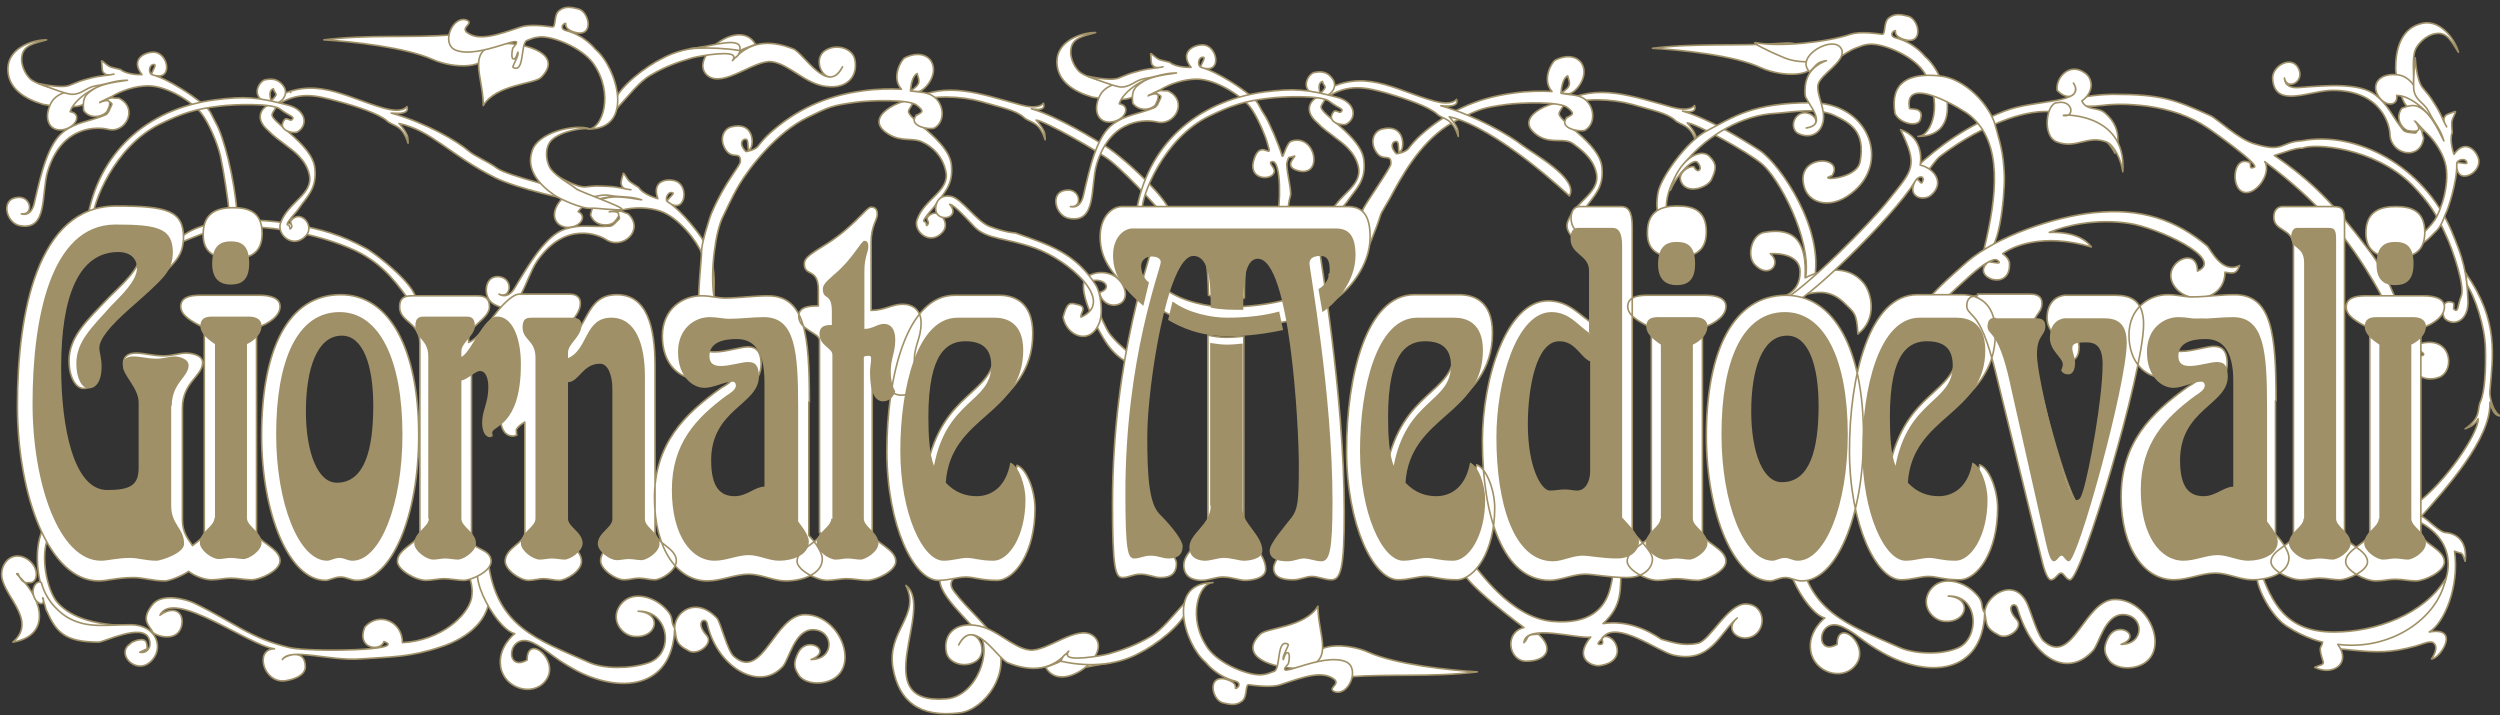 <?xml version="1.0" encoding="utf-8"?>
<!-- Generator: Adobe Illustrator 25.3.0, SVG Export Plug-In . SVG Version: 6.00 Build 0)  -->
<svg version="1.1" id="Livello_1" xmlns="http://www.w3.org/2000/svg" xmlns:xlink="http://www.w3.org/1999/xlink" x="0px" y="0px"
	 viewBox="0 0 445.4 127.4" style="enable-background:new 0 0 445.4 127.4;" xml:space="preserve">
<rect x="0" y="0" width="445.4" height="127.4" fill="#333333" stroke="none"/>
<style type="text/css">
	.st0{fill:#FFFFFF;stroke:#9F9067;stroke-width:0.293;stroke-linecap:round;stroke-linejoin:round;stroke-miterlimit:3.864;}
	
		.st1{fill-rule:evenodd;clip-rule:evenodd;fill:#FFFFFF;stroke:#9F9067;stroke-width:0.293;stroke-linecap:round;stroke-linejoin:round;stroke-miterlimit:3.864;}
	.st2{fill-rule:evenodd;clip-rule:evenodd;fill:#9F9067;}
</style>
<g>
	<g>
		<path class="st0" d="M193.7,49.3c1.9-1.3,5.3-1,6.5,1.8c1.6,3.8-3.7,4.5-4.3,1c2.3-0.7,1-2.5-1.3-2.1
			C194.1,50.2,194.4,49.6,193.7,49.3L193.7,49.3z"/>
		<g>
			<path class="st0" d="M73.5,54.3c-2.8-3.8-4.8-6.7-9.1-9.1c-5.3-2.9-18-6.2-26.4-4.1c-2.1,0.4-5,1.9-7,2.5c3.4-4.8,13.3-5,21-3.7
				c5.1,0.9,8.8,1.9,13.3,4.4C67.9,45.8,76.4,52.8,73.5,54.3L73.5,54.3z"/>
			<path class="st0" d="M193.7,49.3c0.1,1.2,2.6,8.3,4.1,10.3c2.1,2.6,3.3,2.7,4.1,4.7c-0.1,1-2.6-0.2-4.5-2.8
				C195.5,58.9,191.4,50.9,193.7,49.3L193.7,49.3z"/>
			<g>
				<path class="st1" d="M197.2,118.2c-3.4,0.4-8.8,2.3-8.2-0.4C194.8,118.7,199.9,117.9,197.2,118.2L197.2,118.2z"/>
				<path class="st0" d="M103,37.7c1.4-2,6.2-3.4,9.4-2.3c-2-1.6-3.6-1.3-6.1-1.2c-2.6,0.1-4.9-0.5-6.5,1.6
					c-1.8,2.2-1.1,4.4,1.1,4.7C103.2,40.7,104.8,38.6,103,37.7L103,37.7z"/>
				<path class="st0" d="M111.9,38.1c-1.2-0.4-1.1-0.6-1.9-0.4c-1,0.2,0.7,0.7,0.3,1.3c-0.6,0.6-1.1,1.3-1.7,1.3
					c-3.2,0.2-5.1-0.4-7.9,0.5c-3.4,1.1-6.3,6-9,10.5c-1.3,2.2-2.8,1.1-2.8,1.1c2.1,1,2.7-2.7,0.1-3.1c-2.8-0.4-3.1,3.8-1,4.9
					c4.6,2.6,5.4-4.3,7.7-7.7c5.1-7.3,11.1-4.6,12.3-3.8C111,44.6,114.9,40.9,111.9,38.1L111.9,38.1z"/>
				<path class="st1" d="M105.2,38.3c0.5-2.5,1.5-2.7,2.7-3c1.5-0.4,3.5-0.2,6.4,0.3c-2.1-0.7-3.6-0.4-5.8-0.8
					c-1.7-0.3-2.8,0.7-4.5,0.1c-1.2-0.5-4.8-3.6-4.8-3.6s3.4,2.1,5.1,2c1.9-0.2,1.6-0.2,4-0.1c2.1,0.1,2.9,0.5,4.1,0.6
					c-1.2-0.1-1.5-0.3-1.7-0.9c-0.2-0.4,0.2-1.5,0.3-1.9c0.1-0.6,0.6,1,1.4,1.5c0.8,0.5,1.4,0.9,1.4,0.9c0.8,1.3,3.4,2,3.4,2
					c-1.2-3.3,1.8-3.7,3.3-3.1c2.4,1,1.5,6.2-1.6,3.6c-0.3-0.2,1.3-1.4,1-1.5c-0.9-0.5-1.5,1.2-1,1.5c2.8,1.8,5.9,6.1,6.3,6.8
					c1.8,2.6,1.3,2.5,1.8,4.8c0.6,2.8,0,10.8-1.3,16.2c0,0-2.1,3-1.5,0.3c0.6-2.9,1.4-7.5,1.7-10.4c0.3-2.7-0.2-6.5-0.9-8.5
					c-0.8-2.1-4.1-6.4-7.4-7.5c-2.1-0.7-4.7-0.7-6.7-0.2l-2.3,0.3c-1.3,0.3,3.5-0.9,0.8,1.9C108.7,40.3,106,40.5,105.2,38.3
					L105.2,38.3z"/>
				<path class="st0" d="M439.3,48.7c6,8.5,4.8,14.8,4.3,21c-0.1,1.1,0.6,3.9,1.9,4.4c-1.7,0.1-1.9-3.4-1.9-2.2
					c0.1,6.4-7.9,15.2-12.3,20.2c-0.4,0.4-5.4,0.9-0.9-2.3c5.3-3.8,11.3-12.8,11.1-15.2c0,0-0.3,0.7-1.2,1.3
					c-0.4,0.2-1.1,0.5-1.1,0.5c2.9-2,2.1-3.5,2.7-4.8c0.8-1.8,1-5.7,0.9-9.6c-0.1-3.8-1.8-9.1-3.4-11.4V48.7L439.3,48.7z"/>
				<path class="st1" d="M410.2,26.4c-1.2-0.1-3.3,0.8-5,1.3c6.9,4.7,10.7,8.8,16.4,16.3c2.5,3.2,3.7,5.7,5.3,9.4
					c0.4,1.2,4.4,10,4.4,10c1.8-0.3-1.9-1.3-0.4-2.1c5.9-1.8,6.6,4.7,3.7,5.9c-3.4,1.3-5.5-1.8-6.2-3.2c-1.5-3.4-1.9-7.6-5-12.9
					c-5.3-9.2-10.7-15.4-19.9-22.3c1.3,2.2-1.9,6.5-4.1,5.3c-1.9-1-1.5-5.9,0.9-5.3c1.3,0.1,0,1.5,1.3,1c1.2-0.4-8.1-6.9-8.1-6.9
					c-3.4-2.3-6.9-3.4-11-4c-3.4-0.4-5.6-0.4-8.1-0.1c-3.1,0.4-5.3-0.1-4.4-1c0.7-0.7,5-1,6.4-1c8.9,0,11.1,1,17.4,3.8
					c1.3,0.6,5,4.3,8.1,5.1c5,1.5,4.4-0.4,8.1-0.6c9.8-1.9,21.8,4.5,26.7,15.9c2.1,5,2.8,7.3,3,12.7c0.1,3.3-2.4,4.6-4.1,3.1
					c-0.6-0.6-0.8-3.7,1.4-2.9c0.4,0.2,0,1,0.2,1.2c0.8,0.7,0.6-0.6,1.3-2.4c0.7-1.7-1.6-8.4-2.6-10.5c-1.8-4.1-3.2-6.2-6.2-9.3
					C422.9,26.2,412.3,25.5,410.2,26.4L410.2,26.4z"/>
				<path class="st1" d="M278.5,18.2c6.1-3.4,12.1-1.1,19.4,0.9c1.1,0.3,3.1,0.7,4-0.3c0.7,1.9-3.2,0.7-2.1,1
					c4.5,1.3,10.3,4.8,13.7,7c3.6,2.4,11.7,14.1,9.7,23.2c-0.2,1-1.5,0-1.5-0.6c1-7-4.8-17.7-7.8-20.2c-2.9-2.4-12-7.3-13.3-7.3
					c0,0,1.2,1.3,1.5,2.3c0.1,0.5,0.1,1.2,0.1,1.2c-1-3.4-2.8-3-3.8-4c-1.5-1.3-3.9-1.7-7.6-2.8c-3.7-1-8.5-1.2-12.4,0.1L278.5,18.2
					L278.5,18.2z"/>
				<path class="st0" d="M326.4,31.3c-3.1,0.9,4.4,0.8,5-2.5c1-5.4-1.8-6.9-4.5-8.2c-3.1-1.5-7.6-0.6-10.6-0.4
					c-11.9,0.6-24,14.4-17.7,21.1c-3.2-0.6-3.8-3.8-3.2-7c0.4-2.5,5-9.1,8.7-11c4.8-2.5,8.2-5,18.6-5c10,0,13.9,10,7.9,15.5
					c-4.1,3.8-8.2,2.5-9.1-0.3C319.5,27.4,328.8,27.6,326.4,31.3L326.4,31.3z"/>
				<path class="st0" d="M321.6,49.5c0.3-6.2-1.6-9.1-7.3-8.1c-2.2,0.4-3.1,4-1.8,5.6c2.5,2.9,5.1,0,2.9-1.8
					c1.8-0.1,5.3,0.3,5.3,3.2c0,3.8-2.8,4.5-5.9,5.6c5.4-0.1,9.5-4.3,13.9,0.1c1.6,1.6,2.1,1.6,2.3,5.4c3.5-2.6,2.5-7.3,1-9.1
					C329.2,47,324.6,48,321.6,49.5L321.6,49.5z"/>
				<path class="st1" d="M373.2,23.5c-4.3-4.3-9.5-4.4-15.5-2.3c-4.1,1.5-7.9,3.5-12,6.6c-1.7,1.3-2.9,5.1-4.4,2.1
					c4-3.8,9.2-7.5,15.8-10.1c5.6-2.2,14.8-1.2,12.3-5c1.2,1.6-0.6,3.7-2.9,1.3c-0.3-2.2,2.1-5,4.8-3.2c1.6,1,1.9,3.4-0.4,5.1
					c0.9,1.8,2.8,1,4.1,2.1c3.8,3.2,1.8,7.2,1.8,7.2C375.7,25,373.2,23.5,373.2,23.5L373.2,23.5z"/>
				<path class="st1" d="M318.8,54.3c2.3,0.1,18.6-15.7,22.4-22c0.7-1.2,1.8-0.9,1.3,0.1c-0.3,0.8-0.8-1.2-1.3-0.1
					c-1.5,2.8,1.4,3.6,2.8,2.5c2.6-2.2,0.6-4.8-1.9-5.4c0,0,1-4.8-3.5-6.3c3.2,6.6,2.2,7.1-2.1,12.5c-3.2,4.1-15,16-19.1,18
					C313.6,55.5,317.4,54.2,318.8,54.3L318.8,54.3z"/>
				<path class="st0" d="M294.4,8.6c8.2-1,15-0.3,23.2-0.9c3.8-0.3,2.9,1.2,5.6,2.9c0.6,3.2-5.6,3.2-9.4,1.5
					C308.9,9.8,299.4,8.9,294.4,8.6L294.4,8.6z"/>
				<path class="st0" d="M317.9,10.3c4.3,1.8,10.4-0.4,10.3-0.4c-0.1,0.1,1.4-1,2.6-1.4c0.8-0.3,1.2-0.5,2.1-0.6
					c2.2-0.3,7.6,1.8,9.7,4.7c3.8,5.4,1.6,11.7-0.9,11.7c8.4,0,5.1-11,1.3-14.2c-0.2-0.2-1.9-2.5-5.4-3.4c-0.7-0.2-0.7-0.9-0.1-1.2
					c0.6-0.3-0.6,0.7,1.6,1.5c3.7,1.2,2.9-3.5,0.9-4.1c-1.2-0.3-2.4-0.6-3.5,0.3c-1,0.8-0.5,3-1.2,2.9c-1.4-0.2-4.1-0.5-5.6,0
					c-4.4,1.5-13,2.3-16.8,1.5C311.6,7.4,315.2,9.2,317.9,10.3L317.9,10.3z"/>
				<path class="st0" d="M353.5,44.3c2.2-9.2,3.5-18.8-2.6-23.8c-0.8-0.7-11.9-7.6-10.7-1.2c0,0.3,2.8-0.4,1.9,2.1
					c-0.5,1.3-3.7,0.6-4.5-1.2c-0.9-5.6,2.5-7.2,7.8-6.7c4.8,0.4,9.2,5.4,10.1,8.9c0.8,3.1,1.4,4.4,1.6,8.9
					C357.2,35,356,46.5,353.5,44.3L353.5,44.3z"/>
				<path class="st1" d="M325.4,10.8c-2.9,1.1-4,3.1-3.8,6.1c0,1.2,4.4,5.3,0.2,5.9c3.7-0.6,0.6-3.7-1.3-2.4
					c-1.3,0.9-1.3,2.8-0.1,3.4c1.9,0.9,3.9,0.2,4.4-2.1c0.5-2.3-1.2-4.7-0.9-6.6c0.4-1.9,5.1-4.2,4.2-6.3c-1.2-2.8-8.5,1.2-5.7,4
					C323.9,11.3,323.7,11.1,325.4,10.8L325.4,10.8z"/>
				<path class="st0" d="M301.8,29.7c0,0.1,0.4,0.7,0.7,0.7c0.4,0,0.7-0.6-0.1-1.5c-0.7-0.7-3.4,1.8-4.8,5c1.3-5.3,5.3-7.8,7-6
					c1.3,1.3,1.2,2.2,0.3,4.1c-0.6,1.3-4.1,2.7-5.3,0.6C298.6,30.9,300.9,29.5,301.8,29.7L301.8,29.7z"/>
				<path class="st1" d="M399,47.3c-0.6,1.8-1.5,1.3-2.6,1.2c0,4.8-6,6-8.7,2.9c-3.5-4.1,3.8-8.1,3.8-3.1c5.1-2.2-7.3-7.8-12.2-8.5
					c-5.9-0.9-11.3,0.4-14.2,1.6c4-0.1,6.3,1,7.5,2.6c-8.8-2.6-14.2,0-15.8,1.2c0.6,0.4,1.1,1,1.2,1.6c0.4,5.4-7.1,2.6-3.8-0.1
					c0.3-0.2,2.4,0.5,1.9-0.1c-0.5-0.7-1.4-0.1-1.9,0.1c-3.6,1.9-10.1,10-12,8.8c0.9-2.6,5.9-6.7,8.2-8.8c5.3-4.6,15.7-8.1,22.6-8.8
					c8.5-0.9,14.7,1.3,20.2,5.9C393.8,44.3,395.8,48.9,399,47.3L399,47.3z"/>
				<path class="st1" d="M162.5,17.8c6.1-3.4,12.1-1.1,19.4,0.9c1.1,0.3,3.1,0.7,4-0.3c0.7,1.9-3.2,0.7-2.1,1
					c4.5,1.3,11.3,5.4,13.7,7c4.5,3.1,14,12.5,9.9,12c0,0-5.6-6.5-9.5-9.7c-1.9-1.6-12-7.3-13.3-7.3c0,0,1.2,1.3,1.5,2.3
					c0.1,0.5,0.1,1.2,0.1,1.2c-1-3.4-2.8-3-3.8-4c-1.5-1.3-3.9-1.7-7.6-2.8c-3.7-1-8.5-1.2-12.4,0.1L162.5,17.8L162.5,17.8z"/>
				<path class="st0" d="M169.1,101.4c2.8,1.6-1,1.5,0.9,4c2.3,3.1,6.2,6.2,7.6,9.1c2.6,5.3-2.1,11.9-6.6,12.5
					c-7.3,0.9-10.8-2.1-11.9-7.9c-1.2-6.7,5-9.4,2.3-14.8c5.3,4-7.2,21.4,7.2,20.2c5.4-0.4,8.4-8.8,5.7-11.7
					C171.2,109.1,164.3,103.3,169.1,101.4L169.1,101.4z"/>
				<path class="st1" d="M320.4,97.6c1.6,11.4,8.6,13.6,17.9,17.7c2.6,1.2,7.5,1.5,10.6,0.1c3.8-1.7,3.7-9.4-1.8-9.2
					c4.4,0.3,3.4,4.8-0.6,4.5c-2.3-0.1-4.5-3-2.6-5.6c1.9-2.6,5.5-1.6,7.5,0.1c2.5,2.2,1.2,2.6,2.2,4c0-2.9,5.1-6.6,7.5-1.8
					c0.7,1.4,1.9,6,3.1,6.9c5.1,4.4,7.2-7.5,12.6-7.5c6.2,0,9.8,9.1,4.8,11.6c-2.5,1.2-5.3,0.4-6-1c-0.3-0.6-1.2-1.5,0-3.8
					c1.6-3.2,6.3-0.3,2.3,1.2c4.3,0,4.1-5.3,0.3-5.3c-3.2,0-4.2,5.2-5.3,6.4c-4.3,4.8-10.6,2-13.5-7.6c-0.4-1.2-2.3-0.3-0.1,2.1
					c1.3,1.4-1.5,3.6-3.1,2.8c-2.6-1.3-2.2-2.1-2.6-4c-0.4,11-10.1,11.6-18,7.2c-3.8-2.1-4.8-3.5-7.3-4.7c-4.5-2.1-5.1,5.4-1,3.1
					c0-5,6.2,0.3,3.2,3.8c-2.3,2.8-7.3,1.2-7.9-2.6c-0.6-3.5,2.5-5.9,2.5-5.9C321.5,109.2,315.4,97.3,320.4,97.6L320.4,97.6z"/>
				<path class="st1" d="M68.4,114.3c-0.6,1.9-5,1.3-3.4-2.6c2.5-2.8,6.7-1,6.7,2.8c6.9-0.4,11.6-4.8,12.3-7.9
					c0.7-3.8-2.2-5.7,0-5.9c2.3-0.1,3.2,2.9,3.2,5.3c0,5.4-5.4,8.2-8.5,9.2c-5.6,1.9-8.8,1.8-14.5,2.2c-5.6,0.4-12.5-2.1-13.9,0.1
					c0.3-0.6,4.1-2.2,4.1,1.3c0,1.8-2.8,2.4-3.7,2.5c-3.8,0.4-5.4-5.7-1.8-5.7c-4.8-0.7-18-10.8-20.4-6c2.6-1.9,4.5-0.4,3.8,2.1
					c-0.9,2.9-4.8,1.5-5.1,0.9c-0.6-1.2-2.2-2.1-0.1-4.8c1.7-2.3,6.2-1,7.6-0.3c7.2,3.5,9.8,6.2,17,7.9
					C55.6,116.2,72.9,115.9,68.4,114.3L68.4,114.3z"/>
				<path class="st1" d="M87,100.3c1.6,11.4,8.6,13.6,17.9,17.7c2.6,1.2,7.3,1.2,10.6,0.1c4.8-1.6,3.7-9.4-1.8-9.2
					c4.4,0.3,3.4,4.8-0.6,4.5c-2.3-0.1-4.5-3-2.6-5.6c1.9-2.6,5.5-1.6,7.5,0.1c2.5,2.2,1.2,2.6,2.2,4c0-2.9,3.8-5.7,7.5-1.8
					c0.7,0.7,1.9,6,3.1,6.9c5.1,4.4,7.2-7.5,12.6-7.5c6.2,0,9.8,9.1,4.8,11.6c-2.5,1.2-5.3,0.4-6-1c-0.3-0.6-1.2-1.5,0-3.8
					c1.6-3.2,6.3-0.3,2.3,1.2c4.3,0,4.1-5.3,0.3-5.3c-3.2,0-4.2,5.2-5.3,6.5c-4.3,4.8-11.9-0.1-13.5-7.6c-0.3-1.3-2.3-0.3-0.1,2.1
					c1.3,1.4-1.5,3.6-3.1,2.8c-2.6-1.3-2.2-2.1-2.6-4c-0.4,11-10.1,11.6-18,7.2c-3.8-2.1-4.8-3.5-7.3-4.7c-4.5-2.1-5.1,5.4-1,3.1
					c0-5,6.2,0.3,3.2,3.8c-2.3,2.8-7.3,1.2-7.9-2.6c-0.6-3.5,2.5-5.9,2.5-5.9C88,111.9,81.9,100,87,100.3L87,100.3z"/>
				<path class="st1" d="M262.3,100.3c0.9,0.9,6.7,9.7,14.2,10.4c6.6,0.6,9.5-2.2,10.4-6c1.8-7.3-1.6-2.6,1.9-4.3
					c-0.1,4.7,0.3,7.5-3.2,10.7c4.1-0.6,7.6,0.9,10.4,2.8c1.6,0.4,3.8,1.3,6.5,0.7c2.1-0.4,5.3-7,8.5-7c2.9,0,3.7,3.2,2.2,5
					c-2.2,2.6-6.6,0-3.7-2.5c-3.1,2.6-4.7,8.2-11.4,6.6c-2.6-0.6-10-6.2-12.5-3.2c0.3,0-1.4,1.2-0.7,1.3c1.3,0.1,0.1-1.1,0.7-1.3
					c2.1-0.9,4.8,4.4-0.7,5.1c-1.2,0.1-4.7-1.2-1.5-5.1c-2.3,0.4-11.6-2.5-11.9,1c1-0.9,0.1-1.5,2.6-1.5c2.8,2.5,1.5,4.8-2.2,4.8
					c-3.1,0-4-5.1-0.4-6c0,0-11-8.1-11-10.4C260.6,101.5,259.8,97.8,262.3,100.3L262.3,100.3z"/>
				<path class="st0" d="M165.2,40.1c0.7-0.7-0.8-1,0.6-1.9c1.6-1,3.6,1.6,2.1,3.2c-2.3,2.5-5.3-0.3-4.5-2.3
					c1.3-3.7,5.9-5.1,5.1-8.6c-0.6-2.8-2.5-4.4-4-5.1c-1.8-1-3.8,0-6.2-1.5c-5.1-3.1,2.8-6.5,4.3-6c0.1,0.8-0.5,1.2-0.7,1.8
					c-0.6,1.3,7.2,5.3,7.6,9.7c0.4,3.7-1.5,5.1-2.9,7.2c-0.1,0.3-2.6,2.8-1.9,2.9C165.2,39.5,164.9,40.5,165.2,40.1L165.2,40.1z"/>
				<path class="st1" d="M162.2,16.2c0.1-1.2,0.4-2.7,1.2-3.1C163.7,14.3,164.3,14.9,162.2,16.2l1.2,0.1c1,0.3,4-2.9,2.5-5.4
					c-0.6-1-2.3-1.8-4.7-0.6c-0.6,0.3-2.5,3.5-0.6,5.6c-1.8-0.1-4.3-0.1-7,0.3c-6.7,0.9-11.9,3.5-16.3,7.4c-0.9,0.8-1.6,1.6-2.3,2.5
					c-0.6,0.7-2.1,0.9-2.1,0.9c-1.3-1.3-0.7-2.3,0-2.2c0.7,0.1,0,3.1,0.9,1.5c0.5-0.9,0.4-4.7-3.5-3.7c-1.5,0.4-2.2,2.3-1,4.1
					c1.2,1.8,2.7,0.1,2.6,2.1c0,0.7-2.8,3.7-5.1,9.1c-0.3,0.6-1.8,5.4-1.8,6.7c0,1.7-0.8,8.3-0.4,9.7c0.6,2.5,2.5-0.6,2.9,0.4
					c0.1,0,0.3,1.7-0.3-1.9c-0.7-4.5,0.3-11.7,1.6-14.2c0.3-0.6,1.6-3.5,2.9-5.7c1.8-3,6.6-9.3,12.2-12c3.9-1.9,4.3-2.1,8.7-2.7
					c2.3-0.3,9.4-0.6,10.8,0.6c1.5,1.2,0.7,1.2-0.2,1.8c-0.2,0.1,0.3-0.4,0,0c-1.5,1.9,2.5,2.6,3.3,2.2c2-1.2,1.7-4.4-0.3-5.7
					C165,16.3,163.2,16.4,162.2,16.2L162.2,16.2z"/>
				<path class="st0" d="M48.4,17.8c7.5-4.6,12.9-0.5,20.1,1.5c1.1,0.3,3.1,0.7,4-0.3c0.7,1.9-3.8,0.9-2.6,1.2
					c6.2,1.8,11.5,4.9,13.6,6.7c1,0.9,3.5,1.9,5.1,3.1c1.8,1.3,12.2,3.8,15.4,4.8c0.5,0.1,1.1,1.3-1.2,1c-1.6-0.2-10.6-2.2-14.5-4.1
					c-8.2-4.1-11.3-8.4-17.2-9.7c0,0,1.2,1.3,1.5,2.3c0.1,0.4,0.1,1.2,0.1,1.2c-1-3.4-2.8-3-3.8-4C67.5,20.3,63.8,19,60,18
					c-3.7-1-6.9-1.9-11.1,1L48.4,17.8L48.4,17.8z"/>
				<path class="st0" d="M104.9,22.9c-2.1-0.1-6.2,0.9-7.1,2.7c-0.9,1.7-0.2,3.9,0.4,4.6c1.1,1.4,3.6,2.7,4.4,3.4
					c0.5,0.5,8.6,3.3,8.2,3.7c-0.4,0.3-4.8-0.3-5.5-0.2c-1.6,0.2-5.8-1.8-6.5-2.3c-2.9-2-5.1-4.7-4-7.9
					C95.8,23.6,102.2,22.1,104.9,22.9L104.9,22.9z"/>
				<path class="st0" d="M431.1,93c-0.7-3.2,3,1.9,4.7,1.9c0,0,4,0.1,3.4,5.1c-0.7-1.9-0.4-1.2-1.9-1.8c0.9,6.2-1.8,12.8-4.5,14.4
					c5.7-1,1.9,4.8,0.4,4.8c0,0,1.5-2.1,0.3-2.9c-0.6-0.4-2,0.3-3.1,0.6c-4.4,1.2-6.7,1.2-11.6,0.7c-5.6-0.5-4.8-0.9-2.6-1.8
					c7.3-0.1,12.6-1,17-6.2C436.9,103.4,438.1,96.8,431.1,93L431.1,93z"/>
				<path class="st0" d="M402.8,102c-2.1-0.7,0.7,6.9,4.5,9.5c3.5,2.3,6.5,2.9,6.5,2.9c-0.2,1.2-0.9,0.4,0.1,3.5
					c0.2,0.6-0.8,0.6-1.5,1c3.2,1.6,6.6-0.7,4.1-4.1c9.5,1.2,17.9-4.7,19.2-11.7c-3.8,6.4-12.6,9.5-19.8,9.5
					C407,112.7,404.7,106.9,402.8,102L402.8,102z"/>
				<path class="st0" d="M438,9.3c-1.2-1.8-2-3.7-4.1-3.3c-1.9,0.3-3.3,2.1-3.6,2.9c-0.6,1.7-0.2,4.5-0.3,5.6
					c-0.1,0.6,2.2,9,1.6,8.9c-0.5-0.1-2.5-4.1-2.9-4.6c-1.1-1.2-1.9-5.7-1.9-6.6c0-3.5,1-6.9,4.2-7.9C434.4,3.1,437.2,6.6,438,9.3
					L438,9.3z"/>
				<path class="st0" d="M427,17c2.5,0,6.3,3.1,7.3,6.4c0.2-2.5-1-3.7-2.5-5.7c-1.6-2.1-2.4-4.3-5-4.4c-2.8-0.2-4.3,1.6-3.2,3.6
					C424.7,19,427.3,19.1,427,17L427,17z"/>
				<path class="st0" d="M431.8,24.6c-0.4-1.2-0.2-1.3-0.7-1.8c-0.7-0.7-0.2,1-0.9,0.9c-0.9-0.1-1.7-0.1-2.1-0.6
					c-2-2.5-2.6-4.4-4.9-6.2c-2.9-2.2-8.5-1.7-13.7-1.3c-2.6,0.2-2.5-1.7-2.5-1.7c0.4,2.3,3.7,0.7,2.5-1.7c-1.2-2.5-4.9-0.4-4.6,2
					c0.5,5.2,6.6,1.9,10.7,1.9c8.9,0,10.2,6.5,10.2,7.9C426,27.6,431.2,28.7,431.8,24.6L431.8,24.6z"/>
				<path class="st1" d="M427.9,19.3c2.3-1,3.1-0.3,4,0.4c1.2,1,2.2,2.7,3.5,5.4c-0.6-2.1-1.7-3.2-2.7-5.2c-0.7-1.5-2.2-1.9-2.6-3.6
					c-0.3-1.2,0.2-6,0.2-6s0.2,4,1.3,5.3c1.2,1.5,1.1,1.2,2.4,3.3c1.1,1.8,1.3,2.7,1.9,3.7c-0.6-1-0.6-1.4-0.3-1.9
					c0.2-0.4,1.3-0.6,1.7-0.8c0.6-0.3-0.5,1.1-0.5,2c0,1,0.1,1.7,0.1,1.7c-0.6,1.4,0.3,3.9,0.3,3.9c2-2.9,4.1-0.6,4.4,0.9
					c0.5,2.6-4.2,4.8-3.9,0.7c0-0.4,1.9,0.3,1.8-0.1c-0.2-1-1.8-0.5-1.8,0.1c0.1,3.3-1.6,8.3-2,9c-1.1,2.9-1.3,2.6-2.8,4.2
					c-2,2.1-8.2,4.1-5.6,2.6c2.4-1.3,5.2-3.9,6.4-5.6c1.3-1.9,2.9-7,1.9-10.4c-0.6-2.1-2.2-4.3-3.7-5.6l-1.6-1.7
					c-1-0.9,2.7,2.4-1.2,1.7C428.2,23.2,426.5,21.2,427.9,19.3L427.9,19.3z"/>
				<path class="st0" d="M24,111.5c-8.5,1.2-13.9-0.7-16.1-5.6c-1.1-2.3-2.2-8.5,0.1-12.3c0.6,0.5,1.1,0.9,0.6,2.1
					c-1.5,3.4-0.2,9.5,1.6,11.6C12.8,110.3,17.7,111.5,24,111.5L24,111.5z"/>
				<path class="st1" d="M2.3,114.4c6.6-1.1,5.6-7.3,1.2-11.6c-0.9-0.9-0.4-0.5-0.3-0.6c0.8,1.9,1.4,1.6,2.2,1.6
					c1.3,0,1.7-2.6-0.4-4.1c-2.3-1.6-4.5,0-4.7,2.3C-0.1,105.8,7,110.3,2.3,114.4L2.3,114.4z"/>
				<path class="st1" d="M24.3,114.1c0,0,1-0.3,1.5,0c0.5,0.3,0.4,1.5,0.4,1.5l-1.3,0.6c1.2,0.3,2.3-0.9,1.6-2.5
					c-1.2-2.7-8,0.7-8.9,0.7c-6.1,0-7.6-1.8-9.3-5.6c-0.1-0.2-0.1-0.2-0.1-0.2c0,0-0.3-1.2-0.6-2.1c0.2,0,0.4,1.5-0.7,0.9
					c-0.9-0.5-1.1-1.9-1-2.3c0.2-1.4,1.3-1.7,1.5-1.2c1,3.7,3.9,5.7,4.8,6.2c3.5,1.9,6.5,1.2,11.1,1.2c4.7,0,6.1,4.4,3.4,6.7
					c-2.6,2.2-6.1-1.6-3.5-3.3C23.4,114.4,23.8,114.3,24.3,114.1L24.3,114.1z"/>
				<path class="st0" d="M51.8,16.5L51.8,16.5L51.8,16.5z"/>
				<path class="st0" d="M57.7,7.1c8.2-1,15-0.3,23.2-0.9c3.8-0.3,2.9,1.2,5.6,2.9c0.6,3.2-5.6,3.2-9.4,1.5
					C72.1,8.4,62.7,7.4,57.7,7.1L57.7,7.1z"/>
				<path class="st0" d="M89.3,7.7c-6.5,1-3.2,5.7-3.2,11.1c2.3-3.8,9.1-3.8,10.3-5C100.4,9.8,94.2,7.7,89.3,7.7L89.3,7.7z"/>
				<path class="st1" d="M130.5,10.8c2.9-3.4,6.5-3.8,10.8-2.1c1.8,0.6,6.2,8.5,8.8,3.2c-2.5,4.7-5.9-1-3.1-2.9
					c2-1.3,4.9-0.4,5.3,1.6c0.6,2.9-1.3,5.3-5.1,4.8c-3.7-0.4-6.6-4-9.7-4.4c-3.1-0.4-8.6,4.7-11.4,2.5c-3.8-3,5.6-10.7,8.5-5.6
					C131.9,9,131.7,8.7,130.5,10.8L130.5,10.8z"/>
				<path class="st0" d="M131.9,9c-0.6,1.6-1.2,1.2-1.2,1.2c0.3-1.3-5.8-0.3-7.3,0.1c-2.5,0.7-5,1.6-7.5,3.1c-2.1,1.2-3.9,3.7-6,5.9
					c0.3-1.5-1,0.3-0.4-1.3c0.9-2.6,5.6-6.2,8.5-7.6C121.3,8.6,126.1,7.7,131.9,9L131.9,9z"/>
				<path class="st1" d="M123.6,8.6c3.4-0.4,8.8-2.3,8.2,0.4C126.1,8.1,121,8.9,123.6,8.6L123.6,8.6z"/>
				<path class="st0" d="M83.2,3.6c-2.5-1-4.7,4.1-2.1,5.3c4.3,1.8,13.2-3.6,10.4-0.5c0,0-0.1,0.1-0.1,0.1c-0.1,0.1-0.5,2.2,0.2,2
					c0.5-0.1,0.7-1.8,0.7-1c0,0.7-1.1,2.4-0.9,2.5c2.1,1.2,1.3-4.4,2.5-4.8c0.8-0.3,1.2-0.5,2.1-0.6c2.2-0.3,7.6,1.8,9.7,4.7
					c3.8,5.4,1.6,11.7-0.9,11.7c8.4,0,5.1-11,1.3-14.2c-0.2-0.2-1.9-2.5-5.4-3.4c-0.7-0.2-0.7-0.9-0.1-1.2c0.6-0.3-0.6,0.7,1.6,1.5
					c3.7,1.2,2.9-3.5,0.9-4.1c-1.2-0.3-2.4-0.6-3.5,0.3c-1,0.8-0.5,3-1.2,2.9c-1.4-0.2-4.1-0.5-5.6,0c-4.4,1.5-7.6,2.6-9.7,0.9
					C82.2,4.8,84.4,4.2,83.2,3.6L83.2,3.6z"/>
				<path class="st0" d="M281.1,40.5c0.7-0.7-0.8-1,0.6-1.9c1.6-1,3.6,1.6,2.1,3.2c-2.3,2.5-5.3-0.3-4.5-2.3
					c1.3-3.7,5.9-5.1,5.1-8.7c-0.6-2.8-3.1-4.4-4-5.1c-1.6-1.3-3.8,0-6.2-1.4c-5.4-3.4,2.8-6.5,4.3-6c0.1,0.8-0.5,1.2-0.7,1.8
					c-0.6,1.3,7.2,5.3,7.6,9.7c0.4,3.7-1.5,5.1-2.9,7.2c-0.1,0.3-2.6,2.8-1.9,2.9C281.1,39.9,280.8,41,281.1,40.5L281.1,40.5z"/>
				<path class="st1" d="M278.1,16.6c0.1-1.2,0.4-2.7,1.2-3.1C279.6,14.7,280.2,15.3,278.1,16.6l1.2,0.1c1,0.3,4-2.9,2.5-5.4
					c-0.6-1-2.3-1.8-4.7-0.6c-0.6,0.3-2.5,3.5-0.6,5.6c-1.8-0.1-4.3-0.1-7,0.3c-6.7,0.9-11.9,3.5-16.3,7.4c-0.9,0.8-1.6,1.6-2.3,2.5
					c-0.6,0.7-2.1,0.9-2.1,0.9c-1.3-1.3-0.7-2.3,0-2.2c0.7,0.1,0,3.1,0.9,1.5c0.5-0.9,0.4-4.7-3.5-3.7c-1.5,0.4-2.2,2.3-1,4.1
					c1.2,1.8,2.7,0.1,2.6,2.1c0,0.7-4.8,7.4-5,8.2c-0.8,3,0.4,6.9,0.2,8c0.3,0.1,2.3-4.9,2.9-6.9c0.2-0.8,1.5-2.6,2.5-4.6
					c2.3-4.2,5.8-9.9,11.4-12.6c3.9-1.9,4.3-2.1,8.7-2.7c2.3-0.3,9.4-0.6,10.8,0.6c1.5,1.2,0.7,1.2-0.2,1.8c-0.2,0.1,0.3-0.4,0,0
					c-1.5,1.9,2.5,2.6,3.3,2.2c2-1.2,1.7-4.4-0.3-5.7C281,16.8,279.1,16.9,278.1,16.6L278.1,16.6z"/>
				<path class="st0" d="M8.3,7.1C6.2,7.7,4.2,8,3.9,10c-0.3,1.9,1,3.8,1.8,4.3c1.5,1,4.3,1.5,5.3,1.9c0.6,0.3,9.2,0.5,8.9,1
					c-0.2,0.4-4.7,1.2-5.3,1.5c-1.5,0.7-6,0.1-6.9-0.1c-3.4-1-6.3-2.9-6.3-6.3C1.4,8.7,5.5,7.1,8.3,7.1L8.3,7.1z"/>
				<path class="st0" d="M12.5,19.9c0.7-2.3,4.8-5.1,8.2-5.1c-2.3-0.9-3.8-0.1-6.2,0.7c-2.5,0.9-4.8,1-5.7,3.5
					c-1,2.6,0.3,4.5,2.5,4.1C13.7,22.6,14.6,20.2,12.5,19.9L12.5,19.9z"/>
				<path class="st0" d="M21.2,17.5c-1.2,0-1.3-0.2-1.9,0.1c-0.9,0.4,0.9,0.5,0.6,1.1c-0.4,0.8-0.6,1.6-1.2,1.8
					c-2.9,1.2-5,1.2-7.3,2.9c-2.9,2.2-4.1,7.6-5.3,12.8c-0.6,2.6-2.3,1.9-2.3,1.9c2.3,0.3,1.8-3.4-0.9-2.9c-2.8,0.4-1.8,4.5,0.6,5
					c5.1,1,3.8-5.7,5-9.7c2.6-8.5,9.2-7.8,10.6-7.5C22.3,24,24.8,19.3,21.2,17.5L21.2,17.5z"/>
				<path class="st1" d="M14.9,19.7c-0.3-2.5,0.6-3,1.6-3.7c1.3-0.9,3.2-1.3,6.2-1.7c-2.2,0-3.6,0.7-5.7,1c-1.7,0.3-2.5,1.6-4.3,1.5
					C11.4,16.7,7,14.9,7,14.9s3.9,0.9,5.4,0.3c1.8-0.7,1.5-0.7,3.8-1.3c2-0.5,2.9-0.4,4.1-0.7c-1.2,0.3-1.5,0.1-1.9-0.3
					c-0.3-0.3-0.2-1.5-0.3-1.9c-0.1-0.6,0.9,0.8,1.8,1c0.9,0.2,1.6,0.4,1.6,0.4c1.2,1,3.8,0.9,3.8,0.9c-2.2-2.8,0.6-4.1,2.2-4
					c2.6,0.2,3.4,5.4-0.4,4c-0.4-0.1,0.9-1.7,0.4-1.8c-1-0.1-1.1,1.6-0.4,1.8c3.2,0.9,7.5,4,8.1,4.5c2.5,1.9,2.1,2,3.2,4
					c1.5,2.5,3.4,10.3,3.8,15.8c0,0-1,3.5-1.3,0.7c-0.3-2.9-1-7.5-1.6-10.4c-0.6-2.6-2.2-6.2-3.5-7.8c-1.4-1.8-5.9-4.8-9.4-4.8
					c-2.2,0-4.7,0.8-6.5,1.9l-2.1,1c-1.1,0.7,3.1-1.9,1.3,1.6C18.8,20.5,16.3,21.6,14.9,19.7L14.9,19.7z"/>
				<path class="st0" d="M51.8,40.7c0.7-0.7-0.8-1,0.6-1.9c1.6-1,3.6,1.6,2.1,3.2c-2.3,2.5-5.3-0.3-4.5-2.3c1.3-3.7,5.9-5.1,5.1-8.6
					c-0.6-2.8-3.1-4.4-4-5.1c-1.6-1.3-1.8-1.2-3.7-3.1c-2.6-2.6,0.3-4.8,1.8-4.4c0.1,0.8-0.5,1.2-0.7,1.8c-0.6,1.3,7.2,5.3,7.6,9.7
					c0.4,3.7-1.5,5.1-2.9,7.2c-0.1,0.3-2.6,2.8-1.9,2.9C51.8,40.1,51.5,41.1,51.8,40.7L51.8,40.7z"/>
				<path class="st1" d="M49.2,18.4c1.3-0.3,2.3-1.9,1.2-3.2c-0.7-0.9-1.6-1.3-3.1-1c-0.9,0.1-2.6,2.5-0.4,3.8
					c2.9,1.8,0.1-1.5,1.8-2.2c0.3,1.2,1.2,0.6-0.7,2.5C47.9,18.2,48.7,18.5,49.2,18.4L49.2,18.4z"/>
				<path class="st0" d="M15.5,39.4c0.3,0.1,1.2,0,1.1-0.6c-0.2-2.3,3.7-12.7,11.9-16.7c3.9-1.9,6.3-2.7,10.7-3.2
					c2.3-0.3,9.4-0.6,10.8,0.6c1.5,1.2,2.8,1.3,1.9,1.9c-0.2,0.1-0.9-0.5-1.2-0.1c-1.5,1.9,1.6,2.6,2.3,2.2c2-1.2,1.5-4-1.8-4.8
					c-5.3-1.4-7.6-1.6-13-0.9C26.2,19.4,17.4,27.2,15.5,39.4L15.5,39.4z"/>
				<path class="st0" d="M195.2,5.8c-2.1,0.6-4.1,0.9-4.4,2.9c-0.3,1.9,1,3.8,1.8,4.3c1.5,1,4.3,1.5,5.3,1.9c0.6,0.3,9.2,0.5,8.9,1
					c-0.2,0.4-4.7,1.2-5.3,1.5c-1.5,0.7-6,0.1-6.9-0.1c-3.4-1-6.3-2.9-6.3-6.3C188.3,7.4,192.4,5.8,195.2,5.8L195.2,5.8z"/>
				<path class="st0" d="M199.4,18.5c0.7-2.3,4.8-5.1,8.2-5.1c-2.3-0.9-3.8-0.1-6.2,0.7c-2.5,0.9-4.8,1-5.7,3.5
					c-1,2.6,0.3,4.5,2.5,4.1C200.6,21.3,201.5,18.8,199.4,18.5L199.4,18.5z"/>
				<path class="st0" d="M208.1,16.2c-1.2,0-1.3-0.2-1.9,0.1c-0.9,0.4,0.9,0.5,0.6,1.1c-0.4,0.8-0.6,1.6-1.2,1.8
					c-2.9,1.2-5,1.2-7.3,2.9c-2.9,2.1-4.1,7.6-5.3,12.8c-0.6,2.5-2.3,1.9-2.3,1.9c2.3,0.3,1.8-3.4-0.9-2.9c-2.8,0.4-1.8,4.5,0.6,5
					c5.1,1,3.8-5.7,5-9.7c2.6-8.5,9.2-7.8,10.6-7.5C209.3,22.6,211.8,18,208.1,16.2L208.1,16.2z"/>
				<path class="st1" d="M201.8,18.4c-0.3-2.5,0.6-3,1.6-3.7c1.3-0.9,3.2-1.3,6.2-1.7c-2.2,0-3.6,0.7-5.7,1
					c-1.7,0.3-2.5,1.6-4.3,1.5c-1.2-0.1-5.7-1.9-5.7-1.9s3.9,0.9,5.4,0.3c1.8-0.7,1.5-0.7,3.8-1.3c2-0.5,2.9-0.4,4.1-0.7
					c-1.2,0.3-1.5,0.1-1.9-0.3c-0.3-0.3-0.2-1.5-0.3-1.9c-0.1-0.6,0.9,0.8,1.8,1c0.9,0.2,1.6,0.4,1.6,0.4c1.2,1,3.8,0.9,3.8,0.9
					c-2.2-2.8,0.6-4.1,2.2-4c2.6,0.2,3.4,5.4-0.4,4c-0.4-0.1,0.9-1.7,0.4-1.8c-1-0.1-1.1,1.6-0.4,1.8c3.2,0.9,7.5,4,8.1,4.5
					c2.5,1.9,1.9,2.1,3.2,4c0.7,1,2.6,5.4,3.1,7.2c0.2,0.9,0.7-2.4,1.8-2.6c4.3-1.2,5.6,6.6,1,5.3c-3.1-0.9,0.6-3.1-0.9-2.5
					c-0.7,0.3-0.6-0.3-1,1c-0.3,0.9,0.9,5.1,0.6,6c-0.7,2.3-0.2,3.8-0.3,3.2c0-0.4-3,1.1-2.1,0.1c0.6-0.6,0.9-9.8-0.9-9.4
					c-0.8,0.2,0.7,1.1,0.4,1.9c-0.4,1.5-4.5,1.4-3.7-1.9c1-4,3.1-0.9,2.8-2.2c-0.2-0.7-0.4-1.5-0.7-2.3c-0.8-2.1-1.9-4.3-2.8-5.4
					c-1.5-1.8-5.9-4.8-9.4-4.8c-2.2,0-4.7,0.8-6.5,1.9l-2.1,1c-1.1,0.7,3.1-1.9,1.3,1.6C205.7,19.2,203.3,20.3,201.8,18.4
					L201.8,18.4z"/>
				<path class="st0" d="M238.7,39.4c0.7-0.7-0.8-1,0.6-1.9c1.6-1,3.6,1.6,2.1,3.2c-2.3,2.5-5.3-0.3-4.5-2.3
					c1.3-3.7,5.9-5.1,5.1-8.7c-0.6-2.8-3.1-4.4-4-5.1c-1.6-1.3-1.8-1.2-3.7-3.1c-2.6-2.6,0.3-4.8,1.8-4.4c0.1,0.8-0.5,1.2-0.7,1.8
					c-0.6,1.3,7.2,5.3,7.6,9.7c0.4,3.7-1.5,5.1-2.9,7.2c-0.1,0.3-2.6,2.8-1.9,2.9C238.7,38.8,238.4,39.8,238.7,39.4L238.7,39.4z"/>
				<path class="st0" d="M235.4,16.5c7.5-4.6,12.9-0.5,20.1,1.5c1.1,0.3,3.1,0.7,4-0.3c0.7,1.9-3.8,0.9-2.6,1.2
					c6.2,1.8,12,5.2,14.2,6.9c1.9,1.5,10.3,6,8.5,9.1c0,0-12.9-12.2-21.4-14.1c0,0,1.2,1.3,1.5,2.3c0.1,0.4,0.1,1.2,0.1,1.2
					c-1-3.4-2.8-3-3.8-4c-1.5-1.3-5.2-2.6-8.9-3.7c-3.7-1-6.9-1.9-11.1,1L235.4,16.5L235.4,16.5z"/>
				<path class="st1" d="M236.1,17.1c1.3-0.3,2.3-1.9,1.2-3.2c-0.7-0.9-1.6-1.3-3.1-1c-0.9,0.1-2.6,2.5-0.4,3.8
					c2.9,1.8,0.1-1.5,1.8-2.2c0.3,1.2,1.2,0.6-0.7,2.5C234.8,16.9,235.6,17.2,236.1,17.1L236.1,17.1z"/>
				<path class="st0" d="M202.4,38c0.3,0.1,1.2,0,1.1-0.6c-0.2-2.3,3.7-12.7,11.9-16.7c3.9-1.9,6.3-2.7,10.7-3.2
					c2.3-0.3,9.4-0.6,10.8,0.6c1.5,1.2,2.8,1.3,1.9,1.9c-0.2,0.1-0.9-0.5-1.2-0.1c-1.5,1.9,1.6,2.6,2.3,2.2c2-1.2,1.5-4-1.8-4.8
					c-5.2-1.4-7.6-1.6-13-0.9C213.1,18.1,204.3,25.9,202.4,38L202.4,38z"/>
				<path class="st0" d="M263.2,119.7c-8.2,1-15,0.3-23.2,0.9c-3.8,0.3-2.9-1.2-5.6-2.9c-0.6-3.2,5.6-3.2,9.4-1.5
					C248.7,118.4,258.2,119.4,263.2,119.7L263.2,119.7z"/>
				<path class="st0" d="M231.6,119.1c6.5-1,3.2-5.7,3.2-11.1c-2.3,3.8-9.1,3.8-10.3,5C220.5,117,226.7,119.1,231.6,119.1
					L231.6,119.1z"/>
				<path class="st1" d="M190.4,116c-2.9,3.4-6.5,3.8-10.8,2.1c-1.8-0.6-6.2-8.5-8.8-3.2c2.5-4.7,5.9,1,3.1,2.9
					c-2,1.3-4.9,0.4-5.3-1.6c-0.6-2.9,1.3-5.3,5.1-4.8c3.7,0.4,6.6,4,9.7,4.4c3.1,0.4,8.6-4.7,11.4-2.5c3.8,3-5.6,10.7-8.5,5.6
					C189,117.8,189.2,118.1,190.4,116L190.4,116z"/>
				<path class="st0" d="M189,117.8c0.6-1.6,1.2-1.2,1.2-1.2c-0.3,1.3,5.8,0.3,7.3-0.1c2.5-0.7,5-1.6,7.5-3.1c2.1-1.2,3.9-3.7,6-5.9
					c-0.3,1.5,1-0.3,0.4,1.3c-0.9,2.6-5.6,6.2-8.5,7.6C199.6,118.2,194.8,119.1,189,117.8L189,117.8z"/>
				<path class="st0" d="M237.7,123.2c2.5,1,4.7-4.1,2.1-5.3c-4.3-1.8-13.2,3.6-10.4,0.5c0,0,0.1-0.1,0.1-0.1c0.1-0.1,0.5-2.2-0.2-2
					c-0.5,0.1-0.7,1.8-0.7,1c0-0.7,1.1-2.4,0.9-2.5c-2.1-1.2-1.3,4.4-2.5,4.8c-0.8,0.3-1.2,0.5-2.1,0.6c-2.2,0.3-7.6-1.8-9.7-4.7
					c-3.8-5.4-1.6-11.7,0.9-11.7c-8.4,0-5.1,11-1.3,14.2c0.2,0.2,1.9,2.5,5.4,3.4c0.7,0.2,0.7,0.9,0.1,1.2c-0.6,0.3,0.6-0.7-1.6-1.5
					c-3.7-1.2-2.9,3.5-0.9,4.1c1.2,0.3,2.4,0.6,3.5-0.3c1-0.8,0.5-3,1.2-2.9c1.4,0.2,4.1,0.5,5.6,0c4.4-1.5,7.6-2.6,9.7-0.9
					C238.7,122,236.5,122.6,237.7,123.2L237.7,123.2z"/>
				<path class="st1" d="M378.2,30.6c-0.3-2.2-1.6-4.8-2.9-5.3c-3.4-1.3-5.4,1.3-8.8,0c-2.8-1-1.9-7,0-7c2.8-0.6,3.2,2.6,1.2,2.3
					C366.3,20.4,379,19.6,378.2,30.6L378.2,30.6z"/>
				<path class="st0" d="M169.2,36.4c2.2,2.6-2.6,3.4-2.5,0.7c0.1-1.9,1.5-2.4,2.8-2.1c1.8,0.4,4.5,4.4,6.7,5.3
					c3.1,1.2,4.7,1.2,4.7,1.2c5.9,2.1,10.7,3.5,14.4,9.4c0.7,1.2,1.3,4.5,0.6,6.5c-1.6,4.3-5.9,2.5-6.5-0.9c0.7-2.6,1.2-2.6,2.3-2.3
					c2.3,0.4,0.7,1.5,0.9,2.3c6.3-2.8-2.3-10.2-8.2-12.3c-5.4-1.9-8.4-1.5-10.7-3.7C172.8,39.6,170,36.4,169.2,36.4L169.2,36.4z"/>
			</g>
		</g>
	</g>
	<g>
		<path class="st0" d="M41.4,46.1c2.7,0,5.3-0.7,5.3-4.5c0-4-2.6-4.6-5.2-4.6c-2.5,0-5.3,0.7-5.3,4.7C36.1,45.4,38.9,46.1,41.4,46.1
			L41.4,46.1z"/>
		<path class="st0" d="M215.2,92.4c0,3.9-4.3,5.5-4.3,8.3c0,2.5,2.3,2.7,3.2,2.7c1.2,0,2.6-0.6,3.7-0.6c1.7,0,3,0.6,4,0.6
			c0.8,0,3.7-0.2,3.7-2c0-3-3.9-5.5-3.9-8.1V59.9c-0.9,0.1-2.1,0.2-3.2,0.2c-1.2,0-2.3-0.2-3.2-0.4V92.4L215.2,92.4z M206.8,55.2
			c2.7,1.6,6.3,3.2,11.9,3.2c3.6,0,7.3-0.5,10.9-1.2l-0.8-3.7c-2.8,0.7-6.3,1.2-10.4,1.2c-3,0-7.7-0.9-10.8-3.2L206.8,55.2
			L206.8,55.2z M203,47.7c-0.5-0.3-1.6-1.5-1.6-3.2c0-0.9,0.7-1.9,2.1-1.9c0.7,0,1.8,0.2,1.8,1.1c0,1.4-7.1,19.2-7.1,46.1
			c0,11.4,0.5,13.1,1.8,13.1c1.1,0,1.8-0.6,3.2-0.6c1.4,0,2.5,0.6,3.5,0.6c1,0,2.9-0.1,2.9-2.5c0-1.1-2-3.8-4.5-6.4
			c-2.1-2.1-2.5-7.7-2.5-15.6c0-10,4-36.1,9.2-36.1c3.1,0,3.4,5.1,3.5,10.3c2,0.5,4.3,0.5,6.4,0.5c0-4.7,0.1-10.2,2.9-10.2
			c6.3,0,8.1,33.2,8.1,41.3c0,7.4-0.2,8.8-1.5,10.4c-1.4,1.9-4.3,5.2-4.3,6.6c0,1.9,2.1,2.1,3.5,2.1c1.2,0,2.3-0.6,3.3-0.6
			c1.2,0,2.3,0.6,3.5,0.6c1.7,0,2.3-2.2,2.3-12c0-21.6-4.5-46.3-4.5-47.6c0-1,0.9-1.5,2.2-1.5c1.2,0,1.9,0.5,1.9,2.8
			c0,2-1.4,3.4-2.3,3.9l0.8,4.6c2.5-1.6,6.5-6,6.5-11.3c0-4.2-1.6-5.4-4-5.4h-40.2c-1.8,0-3.9,1.8-3.9,5.4c0,4.3,2.5,7,6,10.1
			L203,47.7L203,47.7z M426.7,45.9c2.7,0,5.3-0.7,5.3-4.5c0-4-2.6-4.6-5.2-4.6c-2.5,0-5.3,0.7-5.3,4.7
			C421.5,45.2,424.3,45.9,426.7,45.9L426.7,45.9z M422.1,95c0,1.7-4.2,2.8-4.2,5.1c0,1.5,3.4,3.4,5.4,3.4c1.2,0,2.3-0.3,3.4-0.3
			c1.3,0,2.5,0.3,3.7,0.3c1.5,0,5.1-1.6,5.1-3.4c0-2.3-4.2-3.4-4.2-5.1V58.5c2.4-0.8,4.2-2.2,4.2-3.8c0-1.5-1.7-2-3.7-2h-10.4
			c-2,0-3.4,0.5-3.4,2c0,1.5,1.7,2.6,4.2,3.8V95L422.1,95z M408.7,95.2c0,1.7-4.1,2.7-4.1,4.9c0,1.5,3.3,3.2,5.3,3.2
			c1.1,0,2.3-0.3,3.3-0.3c1.3,0,2.5,0.3,3.6,0.3c1.5,0,5-1.6,5-3.2c0-2.2-4.1-3.2-4.1-4.9V38.9c0-2-0.8-2.1-2.2-2.1h-8.8
			c-1,0-1.6,0.7-1.6,1.9c0,2.6,3.5,1.9,3.5,5.2V95.2L408.7,95.2z M348.7,62.5c0,7.8-9.3,6.9-12.1,20.9c-1-2.4-1.2-6.1-1.2-10.2
			c0-13.6,4.2-15.8,7.8-15.8C346.4,57.5,348.7,58.7,348.7,62.5L348.7,62.5z M341.6,52.5c-8.6,0-12.1,14.6-12.1,27.8
			c0,13.2,4.8,23,9.2,23c1.9,0,3.4-0.6,4.9-0.6c1.4,0,2.7,0.6,5.5,0.6c3.2,0,6.8-5,6.8-12.8c0-3.1-1.4-7-3.2-7.7
			c-0.9,5.4-4.3,7-7.1,7c-2.3,0-4.6-0.7-6.5-2.8c1-14,16.4-14,16.4-27.7c0-5.9-3.7-6.8-6-6.8H341.6L341.6,52.5z M304,77.7
			c0,13.9,5,25.8,11.4,25.8c0.7,0,1.6-0.6,2.7-0.6c1,0,1.8,0.6,2.9,0.6c6.1,0,11-11.3,11-25.8c0-15.3-5.1-25.1-13.9-25.1
			C308.8,52.7,304,62.5,304,77.7L304,77.7z M310.5,73c0-8.5,2.4-15.4,7.9-15.4c4.7,0,7,6.1,7,14.3c0,8.8-1.9,15.6-8,15.6
			C313.2,87.5,310.5,81.4,310.5,73L310.5,73z M405.5,71.4c0-11.8-0.7-18.9-7.4-18.9c-2.6,0-5.2,0.4-7.6,0.4c-1.4,0-2.5-0.4-4.3-0.4
			c-3.2,0-6.9,2.3-6.9,7.2c0,5.1,3.2,7.5,5.7,7.5c2.1,0,4.3-1.3,6.1-1.3c0.4,0,0.8,0.3,0.8,0.9c0,0.9-1.1,1.5-2.1,2.1
			c-6.6,4.7-11.9,10-11.9,19.6c0,9.3,4.2,14.8,9.4,14.8c2.5,0,5-1.2,7.4-1.2c2.2,0,4.4,1.2,6.6,1.2c2.9,0,6.5-1.2,6.5-3.9
			c0-1.5-1.8-3.6-2.4-4.2V71.4L405.5,71.4z M398,87.8c-2.1,0-3.8,2-6.5,2c-3.2,0-5.2-1.8-5.2-7.5c0-10.7,10.5-11.5,10.5-17.5
			c0-2.7-1.2-3.1-2.4-3.1c-1.2,0-3.9,0.9-5.8,0.9c-1.2,0-2.5-0.1-2.5-2.1c0-2.7,2.8-3.6,5.9-3.6c3.3,0,6.1,1.7,6.1,9V87.8L398,87.8z
			 M352.3,52.7c-1,0-1.9,0.3-1.9,1.8c0,0.8,0.5,1.1,1.3,2c1.8,2.1,3,6.3,4.2,11.3l7.8,31.7c0.6,2.6,1.2,3.8,1.7,3.8
			c0.8,0,1.2-1.2,1.8-1.2c0.5,0,0.9,1.2,1.6,1.2c2,0,13.1-37,13.1-45.5c0-4.3-2.3-5.2-5.1-5.2h-8.9c-1.9,0.2-3.2,1.6-3.2,4.1
			c0,2.7,3,4.1,3,5.5c0,0.4-0.1,0.9-0.4,1.2c0.4,0.6,0.9,0.8,1.6,0.8c0.9,0,1.5-0.8,1.5-2.4c0-1.1-0.6-2.1-0.6-3.1s0.9-1.2,3.1-1.2
			c1.9,0,3.7,0.6,3.7,4.5c0,7.2-3.1,22.4-4.4,26.4c-0.3,1.1-0.7,1.9-1.5,1.9c-2.1,0-8.8-25.6-8.8-30.3c0-4.2,1.9-3.8,1.9-6
			c0-1.2-0.9-1.6-2.1-1.6H352.3L352.3,52.7z M298.7,45.8c2.7,0,5.3-0.7,5.3-4.5c0-4-2.6-4.6-5.2-4.6c-2.5,0-5.3,0.7-5.3,4.7
			C293.4,45.1,296.2,45.8,298.7,45.8L298.7,45.8z M294.1,94.9c0,1.7-4.2,2.8-4.2,5.1c0,1.5,3.4,3.4,5.4,3.4c1.2,0,2.3-0.3,3.4-0.3
			c1.3,0,2.5,0.3,3.7,0.3c1.5,0,5.1-1.6,5.1-3.4c0-2.3-4.2-3.4-4.2-5.1V58.4c2.4-0.8,4.2-2.2,4.2-3.8c0-1.5-1.7-2-3.7-2h-10.4
			c-2,0-3.4,0.5-3.4,2c0,1.5,1.7,2.6,4.2,3.8V94.9L294.1,94.9z M259.1,62.5c0,7.8-9.3,6.9-12.1,20.9c-1-2.4-1.2-6.1-1.2-10.2
			c0-13.6,4.2-15.8,7.8-15.8C256.8,57.5,259.1,58.7,259.1,62.5L259.1,62.5z M252,52.5c-8.6,0-12.1,14.6-12.1,27.8
			c0,13.2,4.8,23,9.2,23c1.9,0,3.4-0.6,4.9-0.6c1.4,0,2.7,0.6,5.5,0.6c3.2,0,6.8-5,6.8-12.8c0-3.1-1.4-7-3.2-7.7
			c-0.9,5.4-4.3,7-7.1,7c-2.3,0-4.6-0.7-6.5-2.8c1-14,16.4-14,16.4-27.7c0-5.9-3.6-6.8-6-6.8H252L252,52.5z M284,57.8
			c-2.4-1.4-4.3-4.2-8.2-4.2c-7.4,0-11.7,13.8-11.7,25c0,13.4,3.7,24.8,12,24.8c1.9,0,4.2-1.1,6.3-1.1c1.6,0,4.2,0.6,7.4,0.6
			c3.2,0,4.6-1.8,4.6-3.3c0-1.5-3-4.1-3.6-4.8V40.4c0-2.9-0.8-3.6-2-3.6h-7.4c-0.8,0-1.5,0.6-1.5,2.1c0,3.2,4,3.2,4,6.5V57.8
			L284,57.8z M284,85.5c0,1.9-1,3.9-2.8,3.9c-0.7,0-1.6-0.3-2.6-0.3c-1,0-2.1,0.3-3.2,0.3c-1.7,0-4.7-4.3-4.7-13.3
			c0-6.9,1.6-16.6,6.7-16.6c3.4,0,4.4,3.1,6.6,4.1V85.5L284,85.5z M34.3,97.2c-0.8-1.2-1.8-2.3-1.8-4.6V72.7c0-4.6,3.6-5.7,3.6-8.1
			c0-1.5-2.4-1.7-2.9-1.7c-1.2,0-2.5,0.5-4,0.5c-1.9,0-3.6-0.5-4.9-0.5c-1.1,0-2.3,0.3-2.3,1.9c0,1.9,3.3,4.4,3.3,7.2V85
			c0,3.5-1.6,4.5-6.6,4.5C11.6,89.5,8.9,77,8.9,65c0-14.3,3.8-22.9,12.1-22.9c1.6,0,4,0.6,4,3.2c0,2.6-3.5,5.6-5.5,7.6
			c-4.1,4.3-7.2,7.1-7.2,11.4c0,2.9,1.2,4.9,2.6,4.9s2.7-1.3,2.7-4.3c0-1.8-0.4-2.8-0.4-3.7c0-1.7,2.3-4.3,6.4-7.8
			c7.8-6.5,8.9-7.4,9.1-11c0-4.9-2.9-5.7-12.1-5.7C6.7,36.8,3.1,55.6,3.1,72.3c0,15.9,5.6,31.2,14.5,31.2c1.4,0,3.4-0.6,6.2-0.6
			c1.7,0,3.4,0.6,5.6,0.6c0.6,0,2.7-0.7,4.2-1.7c1.2,0.9,2.9,1.5,4.1,1.5c1.2,0,2.3-0.3,3.4-0.3c1.3,0,2.5,0.3,3.7,0.3
			c1.5,0,5.1-1.6,5.1-3.4c0-2.3-4.2-3.4-4.2-5.1V58.4c2.4-0.8,4.2-2.2,4.2-3.8c0-1.5-1.7-2-3.7-2H35.6c-2,0-3.4,0.5-3.4,2
			c0,1.5,1.7,2.6,4.2,3.8v36.5C36.4,95.7,35.3,96.4,34.3,97.2L34.3,97.2z M146.2,94.9c0,1.7-4.2,2.8-4.2,5.1c0,1.5,3.4,3.4,5.4,3.4
			c1.2,0,2.3-0.3,3.4-0.3c1.3,0,2.5,0.3,3.7,0.3c1.5,0,5.1-1.6,5.1-3.4c0-2.3-4.2-3.4-4.2-5.1V61.2c0.3-0.2,0.7-0.3,1.2-0.3
			c0.4,0,0.7,0,0.7,0.6c0,0.6-0.3,1.8-0.3,2.8c0,4.4,1.7,6.1,3.6,6.1c1.4,0,2.9-0.6,3.5-2.1c-0.7-0.7-1.2-2.1-1.2-4.1
			c0-2.8,1.2-3.8,1.2-6.7c0-2.3-1.5-3.3-3.3-3.3c-1.9,0-3.2,1.1-5.6,1.1V43.2c0-3,1.1-4,1.1-5c0-0.7-0.2-1.3-1.1-1.3
			c-0.9,0-3.2,3.8-8.8,7.1c-2.6,1.6-3.1,2.2-3.1,3c0,2.4,2.5,0.6,2.5,4.7v2.8c-1.2,0-3.5,0-3.5,1.8c0,2.5,3.7,3,3.7,4.3V94.9
			L146.2,94.9z M144.2,71.6c0-11.8-0.7-18.9-7.4-18.9c-2.6,0-5.2,0.4-7.6,0.4c-1.4,0-2.5-0.4-4.3-0.4c-3.2,0-6.9,2.3-6.9,7.2
			c0,5.1,3.2,7.5,5.7,7.5c2.1,0,4.3-1.3,6.1-1.3c0.4,0,0.8,0.3,0.8,0.9c0,0.9-1.1,1.5-2.1,2.1c-6.6,4.7-11.9,10-11.9,19.6
			c0,9.3,4.2,14.8,9.4,14.8c2.5,0,5-1.2,7.4-1.2c2.2,0,4.4,1.2,6.6,1.2c2.9,0,6.5-1.2,6.5-3.9c0-1.5-1.8-3.6-2.4-4.2V71.6
			L144.2,71.6z M136.8,87.9c-2.1,0-3.8,2-6.5,2c-3.2,0-5.2-1.8-5.2-7.5c0-10.7,10.5-11.5,10.5-17.5c0-2.7-1.2-3.1-2.4-3.1
			c-1.2,0-3.9,0.9-5.8,0.9c-1.2,0-2.5-0.1-2.5-2.1c0-2.7,2.8-3.6,5.9-3.6c3.3,0,6.1,1.7,6.1,9V87.9L136.8,87.9z M46.6,77.6
			c0,13.9,4.9,25.8,11.4,25.8c0.7,0,1.6-0.6,2.7-0.6c1,0,1.8,0.6,2.9,0.6c6.1,0,11-11.3,11-25.8c0-15.3-5.1-25.1-13.9-25.1
			C51.3,52.5,46.6,62.3,46.6,77.6L46.6,77.6z M53.1,72.9c0-8.5,2.4-15.5,7.9-15.5c4.7,0,7,6.1,7,14.3c0,8.8-1.9,15.6-8,15.6
			C55.8,87.4,53.1,81.2,53.1,72.9L53.1,72.9z M93.5,75.2V95c0,1.7-3.5,2.6-3.5,5c0,1.5,2.6,3.4,4.2,3.4c0.9,0,1.8-0.3,2.6-0.3
			c1,0,1.9,0.3,2.8,0.3c1.2,0,4-1.6,4-3.4c0-2.3-3.2-3.4-3.2-5.1V66.1c2.5-0.1,3.2-3.9,7.1-3.9c1.7,0,2.7,2.3,2.7,5.3v27.3
			c0,1.7-3.2,2.8-3.2,5.1c0,1.5,2.6,3.4,4.2,3.4c0.9,0,1.8-0.3,2.6-0.3c1,0,1.9,0.3,2.8,0.3c1.2,0,3.9-1.6,3.9-3.4
			c0-2.3-3.8-3.2-3.8-5V65.1c0-6.8-1.4-12.6-6.8-12.6c-5.9,0-5,6.7-9.5,8.5v-1.2c0-1.8,3-3.3,3-5.8c0-1.1-0.8-1.6-1.9-1.6h-9
			c-0.8,0-1.9,1-1.9,1c-2.6,2.1-4.8,6.7-7.1,7.6V60c0-1.8,3.7-3.3,3.7-5.3c0-2-1.3-2-2.5-2h-11c-1.2,0-2.5,0-2.5,2
			c0,2.7,3.6,2.7,3.6,6.4v33.8c0,1.7-4,2.8-4,5.1c0,1.5,3.2,3.4,5.1,3.4c1.1,0,2.2-0.3,3.2-0.3c1.2,0,2.4,0.3,3.5,0.3
			c1.4,0,4.9-1.6,4.9-3.4c0-2.3-3.5-2.1-3.5-3.8V64.8c1.6-0.3,3.3-1,4.5-1c1.7,0,2.3,1.6,2.3,3.4c0,3.3-1.6,4.8-1.6,7.4
			c0,2.1,1,3.1,2.2,3.1c0.2,0,0.5-0.1,0.7-0.2c-0.1-0.2-0.1-0.4-0.1-0.7C91.8,76.5,92.6,75.7,93.5,75.2L93.5,75.2z M177.2,62.6
			c0,7.8-9.3,6.9-12.1,20.9c-1-2.4-1.2-6.1-1.2-10.2c0-13.6,4.2-15.8,7.8-15.8C174.9,57.6,177.2,58.8,177.2,62.6L177.2,62.6z
			 M170.1,52.6c-8.6,0-12.1,14.6-12.1,27.8c0,13.2,4.8,23,9.2,23c1.9,0,3.4-0.6,4.9-0.6c1.4,0,2.7,0.6,5.5,0.6c3.2,0,6.8-5,6.8-12.8
			c0-3.1-1.4-7-3.2-7.7c-0.9,5.4-4.3,7-7.1,7c-2.3,0-4.6-0.7-6.5-2.8c1-14,16.4-14,16.4-27.7c0-5.9-3.7-6.8-6-6.8H170.1L170.1,52.6z
			"/>
	</g>
	<g>
		<path class="st2" d="M252.5,56.6c-7.2,0-10.2,12.5-10.2,23.7c0,11.2,4,19.6,7.7,19.6c1.6,0,2.9-0.5,4.2-0.5c1.2,0,2.3,0.5,4.7,0.5
			c2.7,0,5.7-4.3,5.7-10.9c0-2.6-1.2-6-2.7-6.6c-0.8,4.6-3.6,6-6,6c-1.9,0-3.8-0.6-5.5-2.4c0.8-12,13.8-12,13.8-23.6
			c0-5-3.1-5.8-5.1-5.8H252.5L252.5,56.6z M258.5,65.1c0,6.7-7.9,5.9-10.2,17.9c-0.8-2.1-1-5.3-1-8.7c0-11.7,3.5-13.5,6.6-13.5
			C256.5,60.8,258.5,61.8,258.5,65.1L258.5,65.1z"/>
		<path class="st2" d="M295.8,92.4c0,1.5-2.6,2.4-2.6,4.4c0,1.3,2.1,2.9,3.4,2.9c0.7,0,1.4-0.2,2.1-0.2c0.8,0,1.6,0.2,2.3,0.2
			c0.9,0,3.2-1.4,3.2-2.9c0-2-2.6-2.9-2.6-4.4v-31c1.5-0.7,2.6-1.9,2.6-3.2c0-1.3-1.1-1.7-2.3-1.7h-6.5c-1.3,0-2.1,0.4-2.1,1.7
			c0,1.2,1.1,2.2,2.6,3.2V92.4L295.8,92.4z M298.7,50.8c1.7,0,3.3-0.6,3.3-3.8c0-3.4-1.6-3.9-3.3-3.9c-1.6,0-3.3,0.6-3.3,4
			C295.4,50.2,297.2,50.8,298.7,50.8L298.7,50.8z"/>
		<path class="st2" d="M283.3,84c0,1.7-0.8,3.4-2.3,3.4c-0.6,0-1.4-0.2-2.2-0.2c-0.9,0-1.8,0.2-2.7,0.2c-1.4,0-3.9-3.9-3.9-11.8
			c0-6.2,1.4-14.8,5.6-14.8c2.9,0,3.7,2.8,5.5,3.6V84L283.3,84z M283.3,59.4c-2-1.2-3.6-3.8-6.9-3.8c-6.2,0-9.8,12.3-9.8,22.3
			c0,11.9,3.1,22.1,10.1,22.1c1.6,0,3.5-1,5.2-1c1.4,0,3.5,0.5,6.2,0.5c2.7,0,3.9-1.6,3.9-3c0-1.3-2.5-3.7-3-4.3V43.8
			c0-2.5-0.7-3.2-1.7-3.2h-6.2c-0.7,0-1.3,0.5-1.3,1.9c0,2.9,3.3,2.9,3.3,5.7V59.4L283.3,59.4z"/>
		<path class="st2" d="M397.9,86.7c-1.7,0-3.1,1.7-5.3,1.7c-2.6,0-4.2-1.6-4.2-6.4c0-9.1,8.5-9.9,8.5-14.9c0-2.3-0.9-2.6-2-2.6
			c-1,0-3.2,0.7-4.7,0.7c-0.9,0-2.1-0.1-2.1-1.8c0-2.3,2.3-3,4.8-3c2.7,0,5,1.5,5,7.7V86.7L397.9,86.7z M403.9,72.7
			c0-10.1-0.5-16.2-6.1-16.2c-2.1,0-4.2,0.3-6.2,0.3c-1.1,0-2-0.3-3.5-0.3c-2.6,0-5.6,2-5.6,6.2c0,4.4,2.6,6.4,4.7,6.4
			c1.7,0,3.5-1.1,5-1.1c0.3,0,0.6,0.2,0.6,0.7c0,0.7-0.9,1.3-1.7,1.8c-5.4,4-9.7,8.5-9.7,16.8c0,8,3.4,12.6,7.6,12.6
			c2.1,0,4.1-1,6.1-1c1.8,0,3.6,1,5.4,1c2.4,0,5.3-1,5.3-3.4c0-1.3-1.5-3-1.9-3.6V72.7L403.9,72.7z"/>
		<path class="st2" d="M312,73.3c0-7.4,1.9-13.5,6.4-13.5c3.8,0,5.6,5.3,5.6,12.5c0,7.6-1.5,13.6-6.5,13.6
			C314.1,86,312,80.6,312,73.3L312,73.3z M306.7,77.4c0,12.2,4,22.5,9.1,22.5c0.6,0,1.3-0.5,2.2-0.5c0.8,0,1.4,0.5,2.3,0.5
			c4.9,0,8.9-9.9,8.9-22.5c0-13.3-4.1-21.8-11.2-21.8C310.5,55.6,306.7,64.1,306.7,77.4L306.7,77.4z"/>
		<path class="st2" d="M342,56.6c-7.2,0-10.2,12.5-10.2,23.7c0,11.2,4,19.6,7.7,19.6c1.6,0,2.9-0.5,4.2-0.5c1.2,0,2.3,0.5,4.7,0.5
			c2.7,0,5.7-4.3,5.7-10.9c0-2.6-1.2-6-2.7-6.6c-0.8,4.6-3.6,6-6,6c-1.9,0-3.8-0.6-5.5-2.4c0.8-12,13.8-12,13.8-23.6
			c0-5-3.1-5.8-5.1-5.8H342L342,56.6z M347.9,65.1c0,6.7-7.9,5.9-10.2,17.9c-0.8-2.1-1-5.3-1-8.7c0-11.7,3.5-13.5,6.6-13.5
			C346,60.8,347.9,61.8,347.9,65.1L347.9,65.1z"/>
		<path class="st2" d="M355.6,56.6c-0.8,0-1.5,0.2-1.5,1.6c0,0.7,0.4,0.9,1,1.7c1.4,1.8,2.4,5.4,3.3,9.7l6.1,27.1
			c0.5,2.2,0.9,3.3,1.4,3.3c0.6,0,0.9-1,1.4-1c0.4,0,0.7,1,1.3,1c1.6,0,10.3-31.6,10.3-38.9c0-3.7-1.9-4.4-4.1-4.4h-7
			c-1.5,0.2-2.6,1.4-2.6,3.5c0,2.3,2.3,3.5,2.3,4.7c0,0.3-0.1,0.7-0.3,1.1c0.3,0.5,0.7,0.7,1.3,0.7c0.7,0,1.2-0.7,1.2-2.1
			c0-0.9-0.5-1.8-0.5-2.6c0-0.8,0.7-1,2.5-1c1.5,0,2.9,0.5,2.9,3.9c0,6.2-2.4,19.1-3.5,22.6c-0.3,0.9-0.5,1.6-1.2,1.6
			c-1.7,0-7-21.8-7-25.9c0-3.6,1.5-3.3,1.5-5.1c0-1.1-0.7-1.4-1.6-1.4H355.6L355.6,56.6z"/>
		<path class="st2" d="M410.4,92.4c0,1.5-2.6,2.4-2.6,4.4c0,1.3,2.1,2.9,3.4,2.9c0.7,0,1.4-0.2,2.1-0.2c0.8,0,1.6,0.2,2.3,0.2
			c0.9,0,3.2-1.4,3.2-2.9c0-2-2.6-2.9-2.6-4.4V42.5c0-1.8-0.5-1.9-1.4-1.9h-5.6c-0.6,0-1,0.7-1,1.6c0,2.3,2.3,1.6,2.3,4.6V92.4
			L410.4,92.4z"/>
		<path class="st2" d="M423.8,92.4c0,1.5-2.6,2.4-2.6,4.4c0,1.3,2.1,2.9,3.4,2.9c0.7,0,1.4-0.2,2.1-0.2c0.8,0,1.6,0.2,2.3,0.2
			c0.9,0,3.2-1.4,3.2-2.9c0-2-2.6-2.9-2.6-4.4v-31c1.5-0.7,2.6-1.9,2.6-3.2c0-1.3-1.1-1.7-2.3-1.7h-6.5c-1.3,0-2.1,0.4-2.1,1.7
			c0,1.2,1.1,2.2,2.6,3.2V92.4L423.8,92.4z M426.7,50.8c1.7,0,3.3-0.6,3.3-3.8c0-3.4-1.6-3.9-3.3-3.9c-1.6,0-3.3,0.6-3.3,4
			C423.4,50.2,425.1,50.8,426.7,50.8L426.7,50.8z"/>
		<path class="st2" d="M204.7,50.3c-0.4-0.2-1.4-1.3-1.4-2.9c0-0.8,0.6-1.7,1.9-1.7c0.6,0,1.6,0.2,1.6,1c0,1.2-6.3,17.1-6.3,41.1
			c0,10.2,0.4,11.7,1.6,11.7c1,0,1.6-0.5,2.9-0.5c1.3,0,2.2,0.5,3.1,0.5c0.9,0,2.6-0.1,2.6-2.2c0-1-1.8-3.4-4.1-5.7
			c-1.9-1.9-2.2-6.8-2.2-13.9c0-8.9,3.6-32.1,8.2-32.1c2.8,0,3.1,4.5,3.1,9.2c1.8,0.4,3.8,0.4,5.8,0.4c0-4.2,0.1-9.1,2.6-9.1
			c5.7,0,7.3,29.6,7.3,36.8c0,6.6-0.2,7.8-1.3,9.3c-1.3,1.7-3.9,4.6-3.9,5.9c0,1.7,1.9,1.9,3.2,1.9c1.1,0,2-0.5,2.9-0.5
			c1,0,2.1,0.5,3.1,0.5c1.5,0,2-2,2-10.7c0-19.2-4.1-41.2-4.1-42.4c0-0.9,0.8-1.3,1.9-1.3c1,0,1.7,0.4,1.7,2.5c0,1.8-1.2,3-2,3.4
			l0.7,4.1c2.2-1.4,5.9-5.3,5.9-10.1c0-3.8-1.4-4.8-3.6-4.8h-36.1c-1.6,0-3.5,1.6-3.5,4.8c0,3.9,2.2,6.2,5.4,9L204.7,50.3
			L204.7,50.3z M208.1,57c2.4,1.4,5.7,2.9,10.7,2.9c3.3,0,6.5-0.4,9.8-1.1l-0.7-3.3c-2.5,0.7-5.7,1.1-9.3,1.1
			c-2.7,0-6.9-0.8-9.7-2.9L208.1,57L208.1,57z M215.7,90.1c0,3.4-3.8,4.9-3.8,7.4c0,2.2,2.1,2.4,2.8,2.4c1,0,2.3-0.5,3.3-0.5
			c1.5,0,2.7,0.5,3.6,0.5c0.7,0,3.3-0.2,3.3-1.8c0-2.7-3.5-4.9-3.5-7.2V61.2c-0.8,0.1-1.9,0.2-2.9,0.2c-1,0-2.1-0.2-2.9-0.3V90.1
			L215.7,90.1z"/>
		<path class="st2" d="M170.6,56.6c-7.2,0-10.2,12.5-10.2,23.7c0,11.2,4,19.6,7.7,19.6c1.6,0,2.9-0.5,4.2-0.5c1.2,0,2.3,0.5,4.7,0.5
			c2.7,0,5.7-4.3,5.7-10.9c0-2.6-1.2-6-2.7-6.6c-0.8,4.6-3.6,6-6,6c-1.9,0-3.8-0.6-5.5-2.4c0.8-12,13.8-12,13.8-23.6
			c0-5-3.1-5.8-5.1-5.8H170.6L170.6,56.6z M176.6,65.1c0,6.7-7.9,5.9-10.2,17.9c-0.8-2.1-1-5.3-1-8.7c0-11.7,3.5-13.5,6.6-13.5
			C174.6,60.8,176.6,61.8,176.6,65.1L176.6,65.1z"/>
		<path class="st2" d="M54.5,73.3c0-7.4,1.9-13.5,6.4-13.5c3.8,0,5.6,5.3,5.6,12.5C66.5,80,65,86,60,86C56.6,86,54.5,80.6,54.5,73.3
			L54.5,73.3z M49.2,77.4c0,12.2,4,22.5,9.1,22.5c0.6,0,1.3-0.5,2.2-0.5c0.8,0,1.4,0.5,2.3,0.5c4.9,0,8.9-9.9,8.9-22.5
			c0-13.3-4.1-21.8-11.2-21.8C53,55.6,49.2,64.1,49.2,77.4L49.2,77.4z"/>
		<path class="st2" d="M76.4,92.4c0,1.5-2.6,2.4-2.6,4.4c0,1.3,2.1,2.9,3.4,2.9c0.7,0,1.4-0.2,2.1-0.2c0.8,0,1.6,0.2,2.3,0.2
			c0.9,0,3.2-1.4,3.2-2.9c0-2-2.6-2.9-2.6-4.4V67.8c1.1-0.2,2.5-1.7,3.3-1.7c1.1,0,1.5,1.4,1.5,2.9c0,2.8-1.1,4.1-1.1,6.3
			c0,1.8,0.7,2.6,1.4,2.6c0.1,0,0.3-0.1,0.5-0.2c0-0.2-0.1-0.3-0.1-0.6c0-1.3,5.1-1.1,5.1-12.2c0-5.1-1.7-8.5-4.2-8.5
			c-2.5,0-4.5,6.2-6.4,7.2v-1c0-1.6,2.4-2.8,2.4-4.5c0-1.7-0.9-1.7-1.7-1.7h-7.2c-0.8,0-1.7,0-1.7,1.7c0,2.3,2.3,2.3,2.3,5.4V92.4
			L76.4,92.4z"/>
		<path class="st2" d="M94.8,56.6c-0.8,0-1.7,0-1.7,1.7c0,2.3,2.3,2.3,2.3,5.4v28.7c0,1.5-2.6,2.4-2.6,4.4c0,1.3,2.1,2.9,3.4,2.9
			c0.7,0,1.4-0.2,2.1-0.2c0.8,0,1.6,0.2,2.3,0.2c0.9,0,3.2-1.4,3.2-2.9c0-2-2.6-2.9-2.6-4.4V68.1c2-0.1,2.6-3.3,5.7-3.3
			c1.4,0,2.2,2,2.2,4.5v23.2c0,1.5-2.6,2.4-2.6,4.4c0,1.3,2.1,2.9,3.4,2.9c0.7,0,1.4-0.2,2.1-0.2c0.8,0,1.6,0.2,2.3,0.2
			c0.9,0,3.2-1.4,3.2-2.9c0-2-2.6-2.9-2.6-4.4V67.1c0-5.7-1.6-10.5-6-10.5c-4.8,0-4.1,5.7-7.7,7.2v-1c0-1.6,2.4-2.8,2.4-4.9
			c0-0.9-0.6-1.3-1.6-1.3H94.8L94.8,56.6z"/>
		<path class="st2" d="M136.2,86.7c-1.7,0-3.1,1.7-5.3,1.7c-2.6,0-4.2-1.6-4.2-6.4c0-9.1,8.5-9.9,8.5-14.9c0-2.3-0.9-2.6-2-2.6
			c-1,0-3.2,0.7-4.7,0.7c-0.9,0-2.1-0.1-2.1-1.8c0-2.3,2.3-3,4.8-3c2.7,0,5,1.5,5,7.7V86.7L136.2,86.7z M142.2,72.7
			c0-10.1-0.5-16.2-6.1-16.2c-2.1,0-4.2,0.3-6.2,0.3c-1.1,0-2-0.3-3.5-0.3c-2.6,0-5.6,2-5.6,6.2c0,4.4,2.6,6.4,4.7,6.4
			c1.7,0,3.5-1.1,5-1.1c0.3,0,0.6,0.2,0.6,0.7c0,0.7-0.9,1.3-1.7,1.8c-5.4,4-9.7,8.5-9.7,16.8c0,8,3.4,12.6,7.6,12.6
			c2.1,0,4.1-1,6.1-1c1.8,0,3.6,1,5.4,1c2.4,0,5.3-1,5.3-3.4c0-1.3-1.5-3-1.9-3.6V72.7L142.2,72.7z"/>
		<path class="st2" d="M148.1,92.4c0,1.5-2.6,2.4-2.6,4.4c0,1.3,2.1,2.9,3.4,2.9c0.7,0,1.4-0.2,2.1-0.2c0.8,0,1.6,0.2,2.3,0.2
			c0.9,0,3.2-1.4,3.2-2.9c0-2-2.6-2.9-2.6-4.4V63.6c0.2-0.2,0.5-0.2,0.8-0.2c0.3,0,0.5,0,0.5,0.5c0,0.5-0.2,1.6-0.2,2.4
			c0,3.8,1,5.2,2.3,5.2c0.9,0,1.8-0.5,2.2-1.8c-0.4-0.6-0.8-1.8-0.8-3.5c0-2.4,0.8-3.3,0.8-5.7c0-2-0.9-2.8-2-2.8
			c-1.2,0-2,0.9-3.5,0.9V48.3c0-2.5,0.7-3.4,0.7-4.3c0-0.6-0.1-1.1-0.7-1.1c-0.6,0-2,3.2-5.5,6.1c-1.6,1.4-1.9,1.9-1.9,2.5
			c0,2.1,1.6,0.5,1.6,4v2.4c-0.8,0-2.2,0-2.2,1.6c0,2.1,2.3,2.5,2.3,3.7V92.4L148.1,92.4z"/>
		<path class="st2" d="M30.6,72.3c0-4.1,3-5.1,3-7.2c0-1.3-2-1.6-2.4-1.6c-1,0-2.1,0.4-3.3,0.4c-1.6,0-3-0.4-4.1-0.4
			c-0.9,0-1.9,0.2-1.9,1.7c0,1.7,2.8,3.9,2.8,6.5v11.6c0,3.1-1.4,4-5.6,4c-6,0-8.2-11.2-8.2-21.9c0-12.8,3.2-20.5,10.2-20.5
			c1.4,0,3.3,0.6,3.3,2.9c0,2.3-3,5-4.7,6.8c-3.5,3.9-6.1,6.3-6.1,10.2c0,2.6,1,4.4,2.2,4.4c1.2,0,2.3-1.1,2.3-3.9
			c0-1.6-0.4-2.5-0.4-3.3c0-1.6,1.9-3.9,5.4-7c6.6-5.8,7.5-6.7,7.7-9.9c0-4.4-2.5-5.1-10.3-5.1C8.9,40.1,5.8,57,5.8,71.9
			c0,14.2,4.7,28,12.2,28c1.2,0,2.9-0.5,5.2-0.5c1.4,0,2.8,0.5,4.7,0.5c0.7,0,4.9-1.3,4.9-3c0-2.8-2.3-3.4-2.3-6.8V72.3L30.6,72.3z"
			/>
		<path class="st2" d="M38.2,92.3c0,1.5-2.6,2.4-2.6,4.4c0,1.3,2.1,2.9,3.4,2.9c0.7,0,1.4-0.2,2.1-0.2c0.8,0,1.6,0.2,2.3,0.2
			c0.9,0,3.2-1.4,3.2-2.9c0-2-2.6-2.9-2.6-4.4v-31c1.5-0.7,2.6-1.9,2.6-3.2c0-1.3-1.1-1.7-2.3-1.7h-6.5c-1.3,0-2.1,0.4-2.1,1.7
			c0,1.2,1.1,2.2,2.6,3.2V92.3L38.2,92.3z M41.1,50.7c1.7,0,3.3-0.6,3.3-3.8c0-3.4-1.6-3.9-3.3-3.9c-1.6,0-3.3,0.6-3.3,4
			C37.8,50.1,39.6,50.7,41.1,50.7L41.1,50.7z"/>
	</g>
</g>
</svg>
